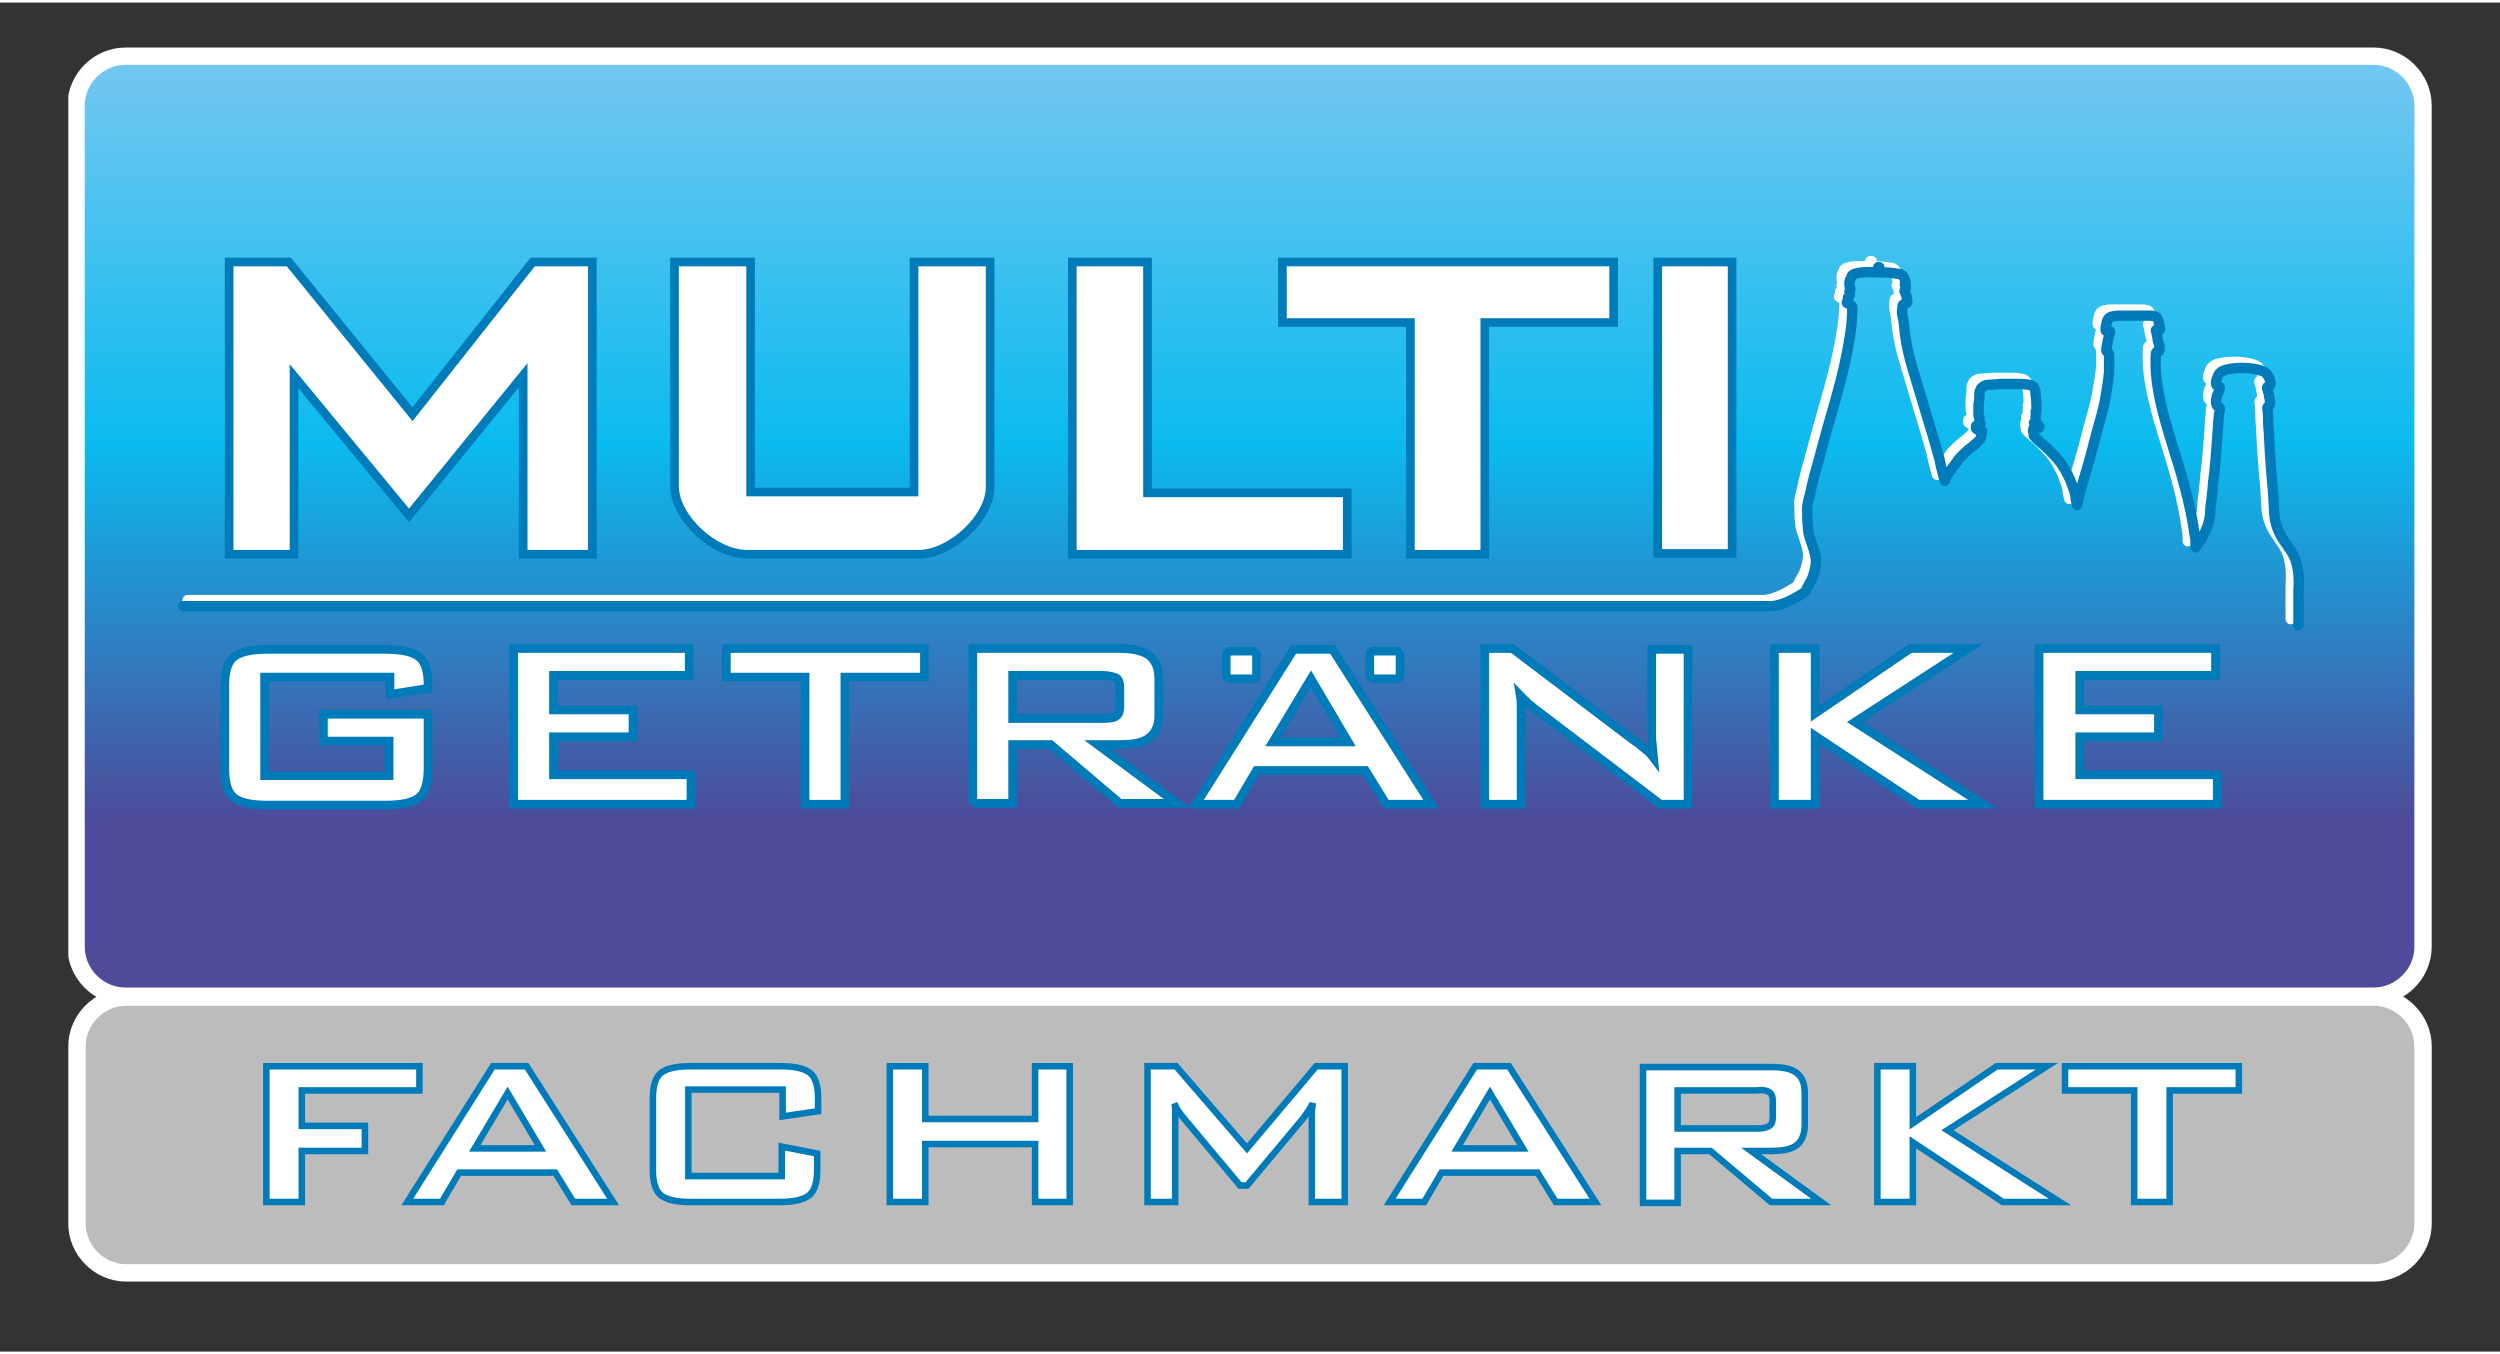 <?xml version="1.0" encoding="utf-8"?>
<svg xmlns="http://www.w3.org/2000/svg" xmlns:xlink="http://www.w3.org/1999/xlink" version="1.1" id="Ebene_1" x="0px" y="0px" viewBox="0 0 289.1 156" style="enable-background:new 0 0 289.1 156;" xml:space="preserve" width="120" height="65">
<rect x="0" y="0" width="289.1" height="156" fill="#333333" stroke="none"/>
<style type="text/css">
	.st0{clip-path:url(#SVGID_2_);}
	.st1{clip-path:url(#SVGID_4_);}
	.st2{clip-path:url(#SVGID_6_);fill:#BDBCBC;}
	.st3{clip-path:url(#SVGID_6_);fill:none;stroke:#FFFFFF;stroke-width:2.012;stroke-miterlimit:2.613;}
	.st4{clip-path:url(#SVGID_6_);fill:#FFFFFF;}
	.st5{clip-path:url(#SVGID_6_);fill:none;stroke:#007BB9;stroke-width:0.754;}
	.st6{clip-path:url(#SVGID_8_);}
	.st7{clip-path:url(#SVGID_10_);fill:url(#SVGID_11_);}
	.st8{clip-path:url(#SVGID_8_);fill:none;stroke:#FFFFFF;stroke-width:2;stroke-miterlimit:2.613;}
	.st9{clip-path:url(#SVGID_8_);fill:#FFFFFF;}
	.st10{clip-path:url(#SVGID_8_);fill:none;stroke:#007BB9;stroke-width:1;}
	
		.st11{clip-path:url(#SVGID_8_);fill:none;stroke:#FFFFFF;stroke-width:1.2;stroke-linecap:round;stroke-linejoin:round;stroke-miterlimit:10;}
	
		.st12{clip-path:url(#SVGID_8_);fill:none;stroke:#007BB9;stroke-width:1.2;stroke-linecap:round;stroke-linejoin:round;stroke-miterlimit:10;}
</style>
<g>
	<g>
		<defs>
			<rect id="SVGID_1_" width="289.1" height="153.1"/>
		</defs>
		<clipPath id="SVGID_2_">
			<use xlink:href="#SVGID_1_" style="overflow:visible;"/>
		</clipPath>
		<g class="st0">
			<defs>
				<rect id="SVGID_3_" width="289.1" height="153.1"/>
			</defs>
			<clipPath id="SVGID_4_">
				<use xlink:href="#SVGID_3_" style="overflow:visible;"/>
			</clipPath>
			<g class="st1">
				<defs>
					<rect id="SVGID_5_" x="7.9" y="114" width="273.4" height="33.9"/>
				</defs>
				<clipPath id="SVGID_6_">
					<use xlink:href="#SVGID_5_" style="overflow:visible;"/>
				</clipPath>
				<path class="st2" d="M280.2,141.2c0,3.1-2.6,5.7-5.7,5.7H14.6c-3.1,0-5.7-2.6-5.7-5.7v-20.5c0-3.1,2.6-5.7,5.7-5.7h259.9      c3.1,0,5.7,2.6,5.7,5.7V141.2z"/>
				<path class="st3" d="M280.2,141.2c0,3.1-2.6,5.7-5.7,5.7H14.6c-3.1,0-5.7-2.6-5.7-5.7v-20.5c0-3.1,2.6-5.7,5.7-5.7h259.9      c3.1,0,5.7,2.6,5.7,5.7V141.2z"/>
				<polygon class="st4" points="30.8,138.7 30.8,123 48.5,123 48.5,125.8 34.9,125.8 34.9,129.9 42.2,129.9 42.2,132.8 34.9,132.8       34.9,138.7     "/>
				<path class="st4" d="M47.1,138.7l9.9-15.7h3.9l10,15.7h-4.6l-2.1-3.4H53.1l-2,3.4H47.1z M54.9,132.5h7.6l-3.8-6.4L54.9,132.5z"/>
				<path class="st4" d="M90.5,125.8H79.6v10h10.9v-3.4l4.1,0.8v1.9c0,2.2-0.6,2.7-0.9,2.9c-0.9,0.8-2.6,0.8-3.4,0.8H79.8      c-2.5,0-3.1-0.5-3.4-0.8c-0.9-0.8-0.9-2.2-0.9-2.9v-8.3c0-2.1,0.6-2.7,0.9-2.9c0.9-0.8,2.6-0.8,3.4-0.8h10.4      c2.5,0,3.1,0.5,3.4,0.8c0.9,0.8,0.9,2.2,0.9,2.9v1.5l-4.1,0.6V125.8z"/>
				<polygon class="st4" points="102.9,138.7 102.9,123 107,123 107,129.1 119.7,129.1 119.7,123 123.8,123 123.8,138.7       119.7,138.7 119.7,132 107,132 107,138.7     "/>
				<path class="st4" d="M132.6,138.7V123h3.3l8.2,9.5l8-9.5h3.3v15.7h-3.8V129c0-0.3,0-0.6,0-0.7c0-0.4,0.1-0.8,0.1-1      c-0.3,0.6-0.5,0.9-0.6,1c-0.2,0.4-0.4,0.6-0.4,0.6l-6.6,7.9h-0.8l-6.6-7.9c-0.4-0.4-0.5-0.7-0.6-0.8c-0.3-0.4-0.4-0.6-0.4-0.8      c0,0.5,0.1,0.8,0.1,0.9c0,0.4,0,0.7,0,0.8v9.7H132.6z"/>
				<path class="st4" d="M160.6,138.7l9.9-15.7h3.9l10,15.7h-4.6l-2.1-3.4h-11.1l-2,3.4H160.6z M168.4,132.5h7.6l-3.8-6.4      L168.4,132.5z"/>
				<path class="st4" d="M190,138.7V123h14.9c2.1,0,2.7,0.5,3,0.7c0.9,0.7,0.9,1.8,0.9,2.3v3.7c0,1.6-0.6,2.1-0.9,2.3      c-0.9,0.7-2.3,0.7-3,0.7h-2.3l8.1,5.9h-5.8l-7-5.9H194v5.9H190z M203.1,125.7H194v4.4h9.1c1.1,0,1.3-0.2,1.4-0.3      c0.4-0.3,0.4-0.7,0.4-1V127c0-0.7-0.3-0.9-0.4-1C204.2,125.7,203.5,125.7,203.1,125.7z"/>
				<polygon class="st4" points="217.1,138.7 217.1,123 221.2,123 221.2,129.6 230.9,123 236.8,123 225.2,130.4 238.2,138.7       231.7,138.7 221.2,131.8 221.2,138.7     "/>
				<polygon class="st4" points="250.9,125.8 250.9,138.7 246.8,138.7 246.8,125.8 238.8,125.8 238.8,123 258.9,123 258.9,125.8           "/>
				<polygon class="st5" points="34.9,138.7 34.9,132.8 42.2,132.8 42.2,129.9 34.9,129.9 34.9,125.8 48.5,125.8 48.5,123 30.8,123       30.8,138.7     "/>
				<path class="st5" d="M51.1,138.7l2-3.4h11.1l2.1,3.4h4.6l-10-15.7h-3.9l-9.9,15.7H51.1z M58.7,126.1l3.8,6.4h-7.6L58.7,126.1z"/>
				<path class="st5" d="M90.5,128.8l4.1-0.6v-1.5c0-1.4-0.3-2.4-0.9-2.9c-0.6-0.5-1.7-0.8-3.4-0.8H79.8c-1.7,0-2.8,0.3-3.4,0.8      c-0.6,0.5-0.9,1.5-0.9,2.9v8.3c0,1.4,0.3,2.4,0.9,2.9c0.6,0.5,1.7,0.8,3.4,0.8h10.4c1.7,0,2.8-0.3,3.4-0.8      c0.6-0.5,0.9-1.5,0.9-2.9v-1.9l-4.1-0.8v3.4H79.6v-10h10.9V128.8z"/>
				<polygon class="st5" points="107,138.7 107,132 119.7,132 119.7,138.7 123.7,138.7 123.7,123 119.7,123 119.7,129.1 107,129.1       107,123 102.9,123 102.9,138.7     "/>
				<path class="st5" d="M135.9,138.7V129c0-0.2,0-0.5,0-0.8c0-0.3,0-0.6-0.1-0.9c0.1,0.2,0.2,0.5,0.4,0.8c0.2,0.3,0.4,0.5,0.6,0.8      l6.6,7.9h0.8l6.6-7.9c0.1-0.2,0.3-0.4,0.4-0.6c0.2-0.3,0.4-0.6,0.6-1c0,0.4-0.1,0.7-0.1,1c0,0.3,0,0.5,0,0.7v9.7h3.8V123h-3.3      l-8,9.5l-8.2-9.5h-3.3v15.7H135.9z"/>
				<path class="st5" d="M164.7,138.7l2-3.4h11.1l2.1,3.4h4.6l-10-15.7h-3.9l-9.9,15.7H164.7z M172.3,126.1l3.8,6.4h-7.6      L172.3,126.1z"/>
				<path class="st5" d="M194,138.7v-5.9h3.8l7,5.9h5.8l-8.1-5.9h2.3c1.4,0,2.4-0.2,3-0.7c0.6-0.5,0.9-1.3,0.9-2.3v-3.7      c0-1.1-0.3-1.8-0.9-2.3c-0.6-0.5-1.6-0.7-3-0.7H190v15.7H194z M204.6,126c0.3,0.2,0.4,0.5,0.4,1v1.9c0,0.5-0.1,0.8-0.4,1      c-0.3,0.2-0.7,0.3-1.4,0.3H194v-4.4h9.1C203.8,125.7,204.3,125.8,204.6,126z"/>
				<polygon class="st5" points="221.2,138.7 221.2,131.8 231.6,138.7 238.2,138.7 225.2,130.4 236.7,123 230.9,123 221.2,129.6       221.2,123 217.1,123 217.1,138.7     "/>
				<polygon class="st5" points="258.9,125.8 258.9,123 238.8,123 238.8,125.8 246.8,125.8 246.8,138.7 250.9,138.7 250.9,125.8           "/>
			</g>
			<g class="st1">
				<defs>
					<rect id="SVGID_7_" x="7.9" y="5.2" width="273.4" height="110.6"/>
				</defs>
				<clipPath id="SVGID_8_">
					<use xlink:href="#SVGID_7_" style="overflow:visible;"/>
				</clipPath>
				<g class="st6">
					<defs>
						<path id="SVGID_9_" d="M280.2,109.2c0,3.1-2.6,5.7-5.7,5.7h-260c-3.1,0-5.7-2.6-5.7-5.7V11.9c0-3.1,2.6-5.7,5.7-5.7h260        c3.1,0,5.7,2.6,5.7,5.7V109.2z"/>
					</defs>
					<clipPath id="SVGID_10_">
						<use xlink:href="#SVGID_9_" style="overflow:visible;"/>
					</clipPath>
					
						<linearGradient id="SVGID_11_" gradientUnits="userSpaceOnUse" x1="-53.443" y1="-81.366" x2="-52.443" y2="-81.366" gradientTransform="matrix(0 88.466 88.466 0 7342.663 4734.06)">
						<stop offset="0" style="stop-color:#75C7F0"/>
						<stop offset="0.506" style="stop-color:#0BBBEF"/>
						<stop offset="1" style="stop-color:#4D4B9A"/>
					</linearGradient>
					<rect x="8.9" y="6.2" class="st7" width="271.4" height="108.6"/>
				</g>
				<path class="st8" d="M280.2,109.2c0,3.1-2.6,5.7-5.7,5.7h-260c-3.1,0-5.7-2.6-5.7-5.7V11.9c0-3.1,2.6-5.7,5.7-5.7h260      c3.1,0,5.7,2.6,5.7,5.7V109.2z"/>
				<polygon class="st9" points="60.5,63.8 60.5,43.1 47.3,59.3 34,43.2 34,63.8 26.5,63.8 26.5,30 33.4,30 47.7,47.6 61.6,30       68.5,30 68.5,63.8     "/>
				<polygon class="st10" points="60.5,63.8 60.5,43.1 47.3,59.3 34,43.2 34,63.8 26.5,63.8 26.5,30 33.4,30 47.7,47.6 61.6,30       68.5,30 68.5,63.8     "/>
				<path class="st9" d="M106.2,63.8H86.4c-3.8,0-8.4-4.2-8.4-7.9V30h8.8v26.6h18.9V30h8.8v25.9C114.6,59.5,110,63.8,106.2,63.8"/>
				<path class="st10" d="M106.2,63.8H86.4c-3.8,0-8.4-4.2-8.4-7.9V30h8.8v26.6h18.9V30h8.8v25.9C114.6,59.5,110,63.8,106.2,63.8z"/>
				<polygon class="st9" points="124,63.8 124,30 132.7,30 132.7,56.7 155.8,56.7 155.8,63.8     "/>
				<polygon class="st10" points="124,63.8 124,30 132.7,30 132.7,56.7 155.8,56.7 155.8,63.8     "/>
				<polygon class="st9" points="171.7,37 171.7,63.8 163.1,63.8 163.1,37 148.3,37 148.3,30 186.6,30 186.6,37     "/>
				<polygon class="st10" points="171.7,37 171.7,63.8 163.1,63.8 163.1,37 148.3,37 148.3,30 186.6,30 186.6,37     "/>
				<rect x="191.7" y="30" class="st9" width="8.6" height="33.7"/>
				<rect x="191.7" y="30" class="st10" width="8.6" height="33.7"/>
				<path class="st9" d="M45.1,78H30.6v11.4h14.4v-4h-7.6v-3.1h12.1v6.2c0,1.6-0.3,2.8-1,3.4c-0.7,0.6-2,0.9-3.9,0.9H30.9      c-1.9,0-3.2-0.3-3.9-0.9c-0.7-0.6-1-1.7-1-3.4V79c0-1.6,0.3-2.7,1-3.3c0.7-0.6,2-0.9,3.9-0.9h13.7c1.9,0,3.2,0.3,3.9,0.9      c0.7,0.6,1,1.7,1,3.2v0.4L45.1,80V78z"/>
				<path class="st10" d="M45.1,78H30.6v11.4h14.4v-4h-7.6v-3.1h12.1v6.2c0,1.6-0.3,2.8-1,3.4c-0.7,0.6-2,0.9-3.9,0.9H30.9      c-1.9,0-3.2-0.3-3.9-0.9c-0.7-0.6-1-1.7-1-3.4V79c0-1.6,0.3-2.7,1-3.3c0.7-0.6,2-0.9,3.9-0.9h13.7c1.9,0,3.2,0.3,3.9,0.9      c0.7,0.6,1,1.7,1,3.2v0.4L45.1,80V78z"/>
				<polygon class="st9" points="59.4,92.7 59.4,74.7 79.7,74.7 79.7,77.8 64,77.8 64,81.8 73.2,81.8 73.2,84.9 64,84.9 64,89.3       79.9,89.3 79.9,92.7     "/>
				<polygon class="st10" points="59.4,92.7 59.4,74.7 79.7,74.7 79.7,77.8 64,77.8 64,81.8 73.2,81.8 73.2,84.9 64,84.9 64,89.3       79.9,89.3 79.9,92.7     "/>
				<polygon class="st9" points="97.7,78 97.7,92.7 93.1,92.7 93.1,78 84,78 84,74.7 106.9,74.7 106.9,78     "/>
				<polygon class="st10" points="97.7,78 97.7,92.7 93.1,92.7 93.1,78 84,78 84,74.7 106.9,74.7 106.9,78     "/>
				<path class="st9" d="M112.5,92.7V74.7h17c1.6,0,2.7,0.3,3.4,0.8c0.7,0.6,1.1,1.4,1.1,2.7v4.2c0,1.2-0.4,2.1-1.1,2.6      c-0.7,0.6-1.9,0.8-3.4,0.8h-2.6l9.2,6.8h-6.6l-8-6.8h-4.4v6.8H112.5z M127.5,77.8h-10.4v5h10.4c0.8,0,1.4-0.1,1.6-0.3      c0.3-0.2,0.4-0.6,0.4-1.1v-2.2c0-0.5-0.1-0.9-0.4-1.1C128.8,78,128.3,77.8,127.5,77.8"/>
				<path class="st10" d="M112.5,92.7V74.7h17c1.6,0,2.7,0.3,3.4,0.8c0.7,0.6,1.1,1.4,1.1,2.7v4.2c0,1.2-0.4,2.1-1.1,2.6      c-0.7,0.6-1.9,0.8-3.4,0.8h-2.6l9.2,6.8h-6.6l-8-6.8h-4.4v6.8H112.5z M127.5,77.8h-10.4v5h10.4c0.8,0,1.4-0.1,1.6-0.3      c0.3-0.2,0.4-0.6,0.4-1.1v-2.2c0-0.5-0.1-0.9-0.4-1.1C128.8,78,128.3,77.8,127.5,77.8z"/>
				<path class="st9" d="M138.3,92.7l11.3-17.9h4.5l11.4,17.9h-5.2l-2.4-3.9h-12.6l-2.3,3.9H138.3z M147.2,85.5h8.7l-4.3-7.3      L147.2,85.5z"/>
				<path class="st10" d="M138.3,92.7l11.3-17.9h4.5l11.4,17.9h-5.2l-2.4-3.9h-12.6l-2.3,3.9H138.3z M147.2,85.5h8.7l-4.3-7.3      L147.2,85.5z"/>
				<path class="st9" d="M171.7,92.7V74.7h3.2l14,10.6c0.5,0.3,0.9,0.7,1.3,1c0.4,0.3,0.7,0.6,1,1c-0.1-1-0.1-1.7-0.2-2.1      c0-0.4,0-0.7,0-1v-9.4h4.2v17.9h-3.2l-14.6-11.1c-0.3-0.3-0.7-0.5-0.9-0.8c-0.3-0.2-0.5-0.5-0.7-0.7c0.1,0.6,0.1,1.1,0.1,1.6      s0,0.9,0,1.3v9.7H171.7z"/>
				<path class="st10" d="M171.7,92.7V74.7h3.2l14,10.6c0.5,0.3,0.9,0.7,1.3,1c0.4,0.3,0.7,0.6,1,1c-0.1-1-0.1-1.7-0.2-2.1      c0-0.4,0-0.7,0-1v-9.4h4.2v17.9h-3.2l-14.6-11.1c-0.3-0.3-0.7-0.5-0.9-0.8c-0.3-0.2-0.5-0.5-0.7-0.7c0.1,0.6,0.1,1.1,0.1,1.6      s0,0.9,0,1.3v9.7H171.7z"/>
				<polygon class="st9" points="205.2,92.7 205.2,74.7 209.9,74.7 209.9,82.2 220.9,74.7 227.6,74.7 214.5,83.2 229.3,92.7       221.8,92.7 209.9,84.8 209.9,92.7     "/>
				<polygon class="st10" points="205.2,92.7 205.2,74.7 209.9,74.7 209.9,82.2 220.9,74.7 227.6,74.7 214.5,83.2 229.3,92.7       221.8,92.7 209.9,84.8 209.9,92.7     "/>
				<polygon class="st9" points="235.8,92.7 235.8,74.7 256.2,74.7 256.2,77.8 240.5,77.8 240.5,81.8 249.6,81.8 249.6,84.9       240.5,84.9 240.5,89.3 256.4,89.3 256.4,92.7     "/>
				<polygon class="st10" points="235.8,92.7 235.8,74.7 256.2,74.7 256.2,77.8 240.5,77.8 240.5,81.8 249.6,81.8 249.6,84.9       240.5,84.9 240.5,89.3 256.4,89.3 256.4,92.7     "/>
				<path class="st9" d="M144.4,75h0.4c0.2,0,0.3,0.1,0.4,0.2c0.1,0.1,0.1,0.3,0.1,0.6v1.7c0,0.3,0,0.5-0.1,0.6      c-0.1,0.1-0.4,0.1-0.8,0.1h-2.1c-0.2,0-0.3-0.1-0.4-0.2c-0.1-0.1-0.1-0.3-0.1-0.6v-1.7c0-0.3,0-0.5,0.1-0.6      c0.1-0.1,0.4-0.1,0.8-0.1H144.4z"/>
				<path class="st10" d="M144.4,75h0.4c0.2,0,0.3,0.1,0.4,0.2c0.1,0.1,0.1,0.3,0.1,0.6v1.7c0,0.3,0,0.5-0.1,0.6      c-0.1,0.1-0.4,0.1-0.8,0.1h-2.1c-0.2,0-0.3-0.1-0.4-0.2c-0.1-0.1-0.1-0.3-0.1-0.6v-1.7c0-0.3,0-0.5,0.1-0.6      c0.1-0.1,0.4-0.1,0.8-0.1H144.4z"/>
				<path class="st9" d="M161,75h0.4c0.2,0,0.3,0.1,0.4,0.2c0.1,0.1,0.1,0.3,0.1,0.6v1.7c0,0.3,0,0.5-0.1,0.6      c-0.1,0.1-0.4,0.1-0.8,0.1h-2.1c-0.2,0-0.3-0.1-0.4-0.2c-0.1-0.1-0.1-0.3-0.1-0.6v-1.7c0-0.3,0-0.5,0.1-0.6      c0.1-0.1,0.4-0.1,0.8-0.1H161z"/>
				<path class="st10" d="M161,75h0.4c0.2,0,0.3,0.1,0.4,0.2c0.1,0.1,0.1,0.3,0.1,0.6v1.7c0,0.3,0,0.5-0.1,0.6      c-0.1,0.1-0.4,0.1-0.8,0.1h-2.1c-0.2,0-0.3-0.1-0.4-0.2c-0.1-0.1-0.1-0.3-0.1-0.6v-1.7c0-0.3,0-0.5,0.1-0.6      c0.1-0.1,0.4-0.1,0.8-0.1H161z"/>
				<path class="st11" d="M216.3,29.9C216.6,29.9,216.3,29.9,216.3,29.9z"/>
				<path class="st11" d="M264.9,71.3c0-0.7,0-1.5,0-2.2c0-0.6,0-1.2,0-1.9c0.1-1.2,0-2.5-0.4-3.6c-0.5-1.2-1.5-2.1-2-3.4      c-0.5-1.2-0.4-2.4-0.5-3.7c-0.2-2.3-0.4-4.7-0.5-7c0-0.5-0.1-1.1-0.1-1.6c0-0.5,0-1.1-0.1-1.6c-0.1-0.3,0.3-0.3,0.3-0.6      c0-0.3,0-0.6-0.1-0.8c0-0.3-0.1-0.6-0.2-0.9c-0.1-0.4,0.1-0.2,0.3-0.4c0,0,0,0,0,0c0.2-0.4-0.1-1-0.4-1.4      c-0.3-0.3-0.8-0.4-1.2-0.5c-1-0.2-2.2-0.2-3.2,0c-0.6,0.1-1.1,0.3-1.3,1c-0.1,0.2-0.2,0.6-0.1,0.8c0.1,0.2,0.4,0.2,0.4,0.3      c0,0.3-0.2,0.7-0.3,0.9c-0.1,0.3-0.2,0.7-0.1,1c0,0.3,0.3,0.3,0.4,0.5c0.1,0.2-0.1,0.6-0.1,0.7c-0.2,2.4-0.3,4.9-0.6,7.3      c-0.1,0.6-0.1,1.3-0.2,1.9c0,0.6-0.2,1.2-0.2,1.9c0,1.3-0.5,2.5-1.2,3.6c-0.2,0.2-0.3,0.5-0.5,0.7c0-0.5,0-0.9-0.1-1.4      c-0.5-3.7-1.6-7.3-2.7-10.8c-1-3.3-2-6.7-1.8-10.1c0-0.1,0-0.2,0.1-0.3c0.1-0.1,0.2,0,0.3-0.1c0.1-0.2,0-0.8-0.1-1      c-0.1-0.3-0.1-0.7-0.2-1c0-0.1-0.1-0.3-0.1-0.4c0-0.1,0.4-0.1,0.5-0.1c-0.1-0.4-0.1-1-0.4-1.4c-0.2-0.2-0.8-0.2-1.1-0.2      c-0.3,0-0.7,0-1.1,0c-0.6,0-1.1,0-1.7,0c-0.5,0-1.1,0-1.5,0.2c-0.4,0.2-0.4,0.8-0.5,1.2c0,0.2-0.1,0.4,0.2,0.4      c0.1,0,0.4-0.1,0.3,0.2c-0.2,0.6-0.3,1.1-0.4,1.7c0,0.2-0.1,0.4,0.1,0.5c0.2,0.2,0.2,0.2,0.2,0.5c0,0.6,0,1.2,0,1.8      c-0.1,1.1-0.3,2.3-0.5,3.4c-0.2,1-0.5,2.1-0.8,3.1c-0.5,1.9-1,3.9-1.6,5.8c-0.3,1-0.6,2.1-0.8,3.1c-0.1-0.4-0.2-0.7-0.2-1.1      c-0.1-0.6-0.4-1.2-0.6-1.8c-0.5-1.1-1.1-2.1-1.9-2.9c-0.3-0.3-0.5-0.5-0.8-0.8c-0.3-0.3-0.6-0.5-0.9-0.8      c-0.2-0.2-0.4-0.3-0.5-0.5c0,0,0-0.1-0.1-0.1c0-0.2-0.1-0.4-0.1-0.6c0-0.2,0-0.2,0.1-0.2c0.2,0,0.3-0.1,0.5-0.1      c0.1,0,0.2-0.1,0.1-0.2c0-0.1-0.1-0.2-0.2-0.2c-0.1,0-0.2-0.1-0.3-0.1c-0.1,0-0.1-0.1-0.1-0.1c0.2-0.1,0.2-0.1,0.2-0.3      c0-0.2,0-0.3,0-0.5c0-0.2,0.1-0.3,0-0.5c0,0,0,0,0,0c0-0.1,0.1-0.1,0.1-0.2c0-0.6,0-1.1-0.1-1.7c0-0.2,0-0.5-0.1-0.7      c-0.1-0.3-0.4-0.5-0.7-0.5c-0.4-0.1-0.9-0.1-1.3-0.1c-0.6,0-1.2,0-1.8,0c-0.5,0-1,0.1-1.6,0.1c-0.3,0-0.6,0.2-0.8,0.4      c-0.1,0.2-0.2,0.4-0.2,0.6c0,0.4,0,0.8-0.1,1.2c0,0.3,0,0.5,0,0.8c0,0,0,0.1,0,0.1c0,0.1,0,0.1,0,0.2c0,0,0,0.1,0,0.2      c0,0.1,0,0.2,0.1,0.2c0,0.1,0,0.2,0,0.4c0,0.3,0.2,0.5,0.1,0.5c-0.1,0-0.2,0-0.4,0.1c-0.1,0-0.1,0.1-0.1,0.2      c0,0.1,0,0.2,0.1,0.2c0,0,0.1,0.1,0.1,0.1c0.1,0,0.3,0.1,0.4,0.1c0.1,0,0.1,0,0.1,0.1c0,0.2-0.1,0.4-0.1,0.6      c0,0.2-0.1,0.3-0.3,0.5c-0.4,0.4-0.9,0.8-1.3,1.1c-0.4,0.4-0.9,0.8-1.2,1.3c-0.3,0.4-0.6,0.8-0.9,1.2c-0.2,0.3-0.4,0.6-0.5,1      c-0.1-0.4-0.2-0.7-0.3-1.1c-0.2-0.6-0.2-1.1-0.4-1.7c-0.2-0.7-0.4-1.4-0.6-2.1c-0.8-2.7-1.6-5.3-2.4-8c-0.4-1.3-0.7-2.6-0.9-4      c-0.1-0.7-0.1-1.5-0.3-2.2c-0.1-0.3,0-0.7,0-1c0-0.3,0.1-0.3,0.4-0.4c0.3-0.1,0.1-0.4,0.1-0.6c0-0.2-0.1-0.5-0.2-0.7      c-0.2-0.2,0.1-0.3,0.1-0.6c0-0.1-0.2-0.2-0.1-0.4c0.1-0.1,0.1-0.2,0-0.3c0-0.2-0.2-0.6-0.4-0.7c-0.2-0.2-0.6-0.1-0.8-0.2      c-0.7-0.1-1.3-0.1-2-0.1c0,0-2.9-0.2-3,0.5c0,0.2-0.2,0.3-0.2,0.5c-0.1,0.2,0,0.4,0,0.6c0,0.3,0.2,0.2,0,0.5      c-0.1,0.2,0.1,0.3,0,0.5c0,0.1-0.1,0.2-0.2,0.3c0,0.1,0,0.2,0,0.3c0,0.1-0.3,0.3,0,0.4c0.2,0.1,0.5,0.2,0.5,0.5      c0,1.1-0.1,2.3-0.3,3.4c-0.7,4.7-2.3,9.2-3.5,13.9c-0.4,1.4-0.8,2.8-1.1,4.3c-0.2,0.7-0.4,1.4-0.3,2.1c0,0.6,0,1.2,0.1,1.9      c0,0.6,0.3,1.3,0.5,1.9c0.2,0.6,0.4,1.2,0.4,1.8c0,0.6-0.2,1.3-0.4,1.9c-0.2,0.5-0.6,1-0.8,1.6c0,0-2.3,1.7-4.1,1.7H22.2h-0.5"/>
				<path class="st12" d="M217.2,30.6C217.5,30.6,217.2,30.6,217.2,30.6z"/>
				<path class="st12" d="M265.8,72c0-0.7,0-1.5,0-2.2c0-0.6,0-1.2,0-1.9c0.1-1.2,0-2.5-0.4-3.6c-0.5-1.2-1.5-2.1-2-3.4      c-0.5-1.2-0.4-2.4-0.5-3.7c-0.2-2.3-0.4-4.7-0.5-7c0-0.5-0.1-1.1-0.1-1.6c0-0.5,0-1.1-0.1-1.6c-0.1-0.3,0.3-0.3,0.3-0.6      c0-0.3,0-0.6-0.1-0.8c0-0.3-0.1-0.6-0.2-0.9c-0.1-0.4,0.1-0.2,0.3-0.4c0,0,0,0,0,0c0.2-0.4-0.1-1-0.4-1.4      c-0.3-0.3-0.8-0.4-1.2-0.5c-1-0.2-2.2-0.2-3.2,0c-0.6,0.1-1.1,0.3-1.3,1c-0.1,0.2-0.2,0.6-0.1,0.8c0.1,0.2,0.4,0.2,0.4,0.3      c0,0.3-0.2,0.7-0.3,0.9c-0.1,0.3-0.2,0.7-0.1,1c0,0.3,0.3,0.3,0.4,0.5c0.1,0.2-0.1,0.6-0.1,0.7c-0.2,2.4-0.3,4.9-0.6,7.3      c-0.1,0.6-0.1,1.3-0.2,1.9c0,0.6-0.2,1.2-0.2,1.9c0,1.3-0.5,2.5-1.2,3.6c-0.2,0.2-0.3,0.5-0.5,0.7c0-0.5,0-0.9-0.1-1.4      c-0.5-3.7-1.6-7.3-2.7-10.8c-1-3.3-2-6.7-1.8-10.1c0-0.1,0-0.2,0.1-0.3c0.1-0.1,0.2,0,0.3-0.1c0.1-0.2,0-0.8-0.1-1      c-0.1-0.3-0.1-0.6-0.2-1c0-0.1-0.1-0.3-0.1-0.4c0-0.1,0.4-0.1,0.5-0.1c-0.1-0.4-0.1-1-0.4-1.4c-0.2-0.2-0.8-0.2-1.1-0.2      c-0.3,0-0.7,0-1.1,0c-0.6,0-1.1,0-1.7,0c-0.5,0-1.1,0-1.5,0.2c-0.4,0.2-0.4,0.8-0.5,1.2c0,0.2-0.1,0.4,0.2,0.4      c0.1,0,0.4-0.1,0.3,0.2c-0.2,0.6-0.3,1.1-0.4,1.7c0,0.2-0.1,0.4,0.1,0.5c0.2,0.2,0.2,0.2,0.2,0.5c0,0.6,0,1.2,0,1.8      c-0.1,1.1-0.3,2.3-0.5,3.4c-0.2,1-0.5,2.1-0.8,3.1c-0.5,1.9-1,3.9-1.6,5.8c-0.3,1-0.6,2.1-0.8,3.1c-0.1-0.4-0.2-0.7-0.2-1.1      c-0.1-0.6-0.4-1.2-0.6-1.8c-0.5-1.1-1.1-2.1-1.9-2.9c-0.3-0.3-0.5-0.5-0.8-0.8c-0.3-0.3-0.6-0.5-0.9-0.8      c-0.2-0.2-0.4-0.3-0.5-0.5c0,0,0-0.1-0.1-0.1c0-0.2-0.1-0.4-0.1-0.6c0-0.2,0-0.2,0.1-0.2c0.2,0,0.3-0.1,0.5-0.1      c0.1,0,0.2-0.1,0.1-0.2c0-0.1-0.1-0.2-0.2-0.2c-0.1,0-0.2-0.1-0.3-0.1c-0.1,0-0.1-0.1-0.1-0.1c0.2-0.1,0.2-0.1,0.2-0.3      c0-0.2,0-0.3,0-0.5c0-0.2,0.1-0.3,0-0.5c0,0,0,0,0,0c0-0.1,0.1-0.1,0.1-0.2c0-0.6,0-1.1-0.1-1.7c0-0.2,0-0.5-0.1-0.7      c-0.1-0.3-0.4-0.5-0.7-0.5c-0.4-0.1-0.9-0.1-1.3-0.1c-0.6,0-1.2,0-1.8,0c-0.5,0-1,0.1-1.6,0.1c-0.3,0-0.6,0.2-0.8,0.4      c-0.1,0.2-0.2,0.4-0.2,0.6c0,0.4,0,0.8-0.1,1.2c0,0.3,0,0.5,0,0.8c0,0,0,0.1,0,0.1c0,0.1,0,0.1,0,0.2c0,0,0,0.1,0,0.2      c0,0.1,0,0.2,0.1,0.2c0,0.1,0,0.2,0,0.4c0,0.3,0.2,0.5,0.1,0.5c-0.1,0-0.2,0-0.4,0.1c-0.1,0-0.1,0.1-0.1,0.2      c0,0.1,0,0.2,0.1,0.2c0,0,0.1,0.1,0.1,0.1c0.1,0,0.3,0.1,0.4,0.1c0.1,0,0.1,0,0.1,0.1c0,0.2-0.1,0.4-0.1,0.6      c0,0.2-0.1,0.3-0.3,0.5c-0.4,0.4-0.9,0.8-1.3,1.1c-0.4,0.4-0.9,0.8-1.2,1.3c-0.3,0.4-0.6,0.8-0.9,1.2c-0.2,0.3-0.4,0.6-0.5,1      c-0.1-0.4-0.2-0.7-0.3-1.1c-0.2-0.6-0.2-1.1-0.4-1.7c-0.2-0.7-0.4-1.4-0.6-2.1c-0.8-2.7-1.6-5.3-2.4-8c-0.4-1.3-0.7-2.6-0.9-4      c-0.1-0.7-0.1-1.5-0.3-2.2c-0.1-0.3,0-0.7,0-1c0-0.3,0.1-0.3,0.4-0.4c0.3-0.1,0.1-0.4,0.1-0.6c0-0.2-0.1-0.5-0.2-0.7      c-0.2-0.2,0.1-0.3,0.1-0.6c0-0.1-0.2-0.2-0.1-0.4c0.1-0.1,0.1-0.2,0-0.3c0-0.2-0.2-0.6-0.4-0.7c-0.2-0.2-0.6-0.1-0.8-0.2      c-0.7-0.1-1.3-0.1-2-0.1c0,0-2.9-0.2-3,0.5c0,0.2-0.2,0.3-0.2,0.5c-0.1,0.2,0,0.4,0,0.6c0,0.3,0.2,0.2,0,0.5      c-0.1,0.2,0.1,0.3,0,0.5c0,0.1-0.1,0.2-0.2,0.3c0,0.1,0,0.2,0,0.3c0,0.1-0.3,0.3,0,0.4c0.2,0.1,0.5,0.2,0.5,0.5      c0,1.1-0.1,2.3-0.3,3.4c-0.7,4.7-2.3,9.2-3.5,13.9c-0.4,1.4-0.8,2.8-1.1,4.3c-0.2,0.7-0.4,1.4-0.3,2.1c0,0.6,0,1.2,0.1,1.9      c0,0.6,0.3,1.3,0.5,1.9c0.2,0.6,0.4,1.2,0.4,1.8c0,0.6-0.2,1.3-0.4,1.9c-0.2,0.5-0.6,1-0.8,1.6c0,0-2.3,1.7-4.1,1.7h-183h-0.5"/>
			</g>
		</g>
	</g>
</g>
<g>
</g>
<g>
</g>
<g>
</g>
<g>
</g>
<g>
</g>
<g>
</g>
</svg>
